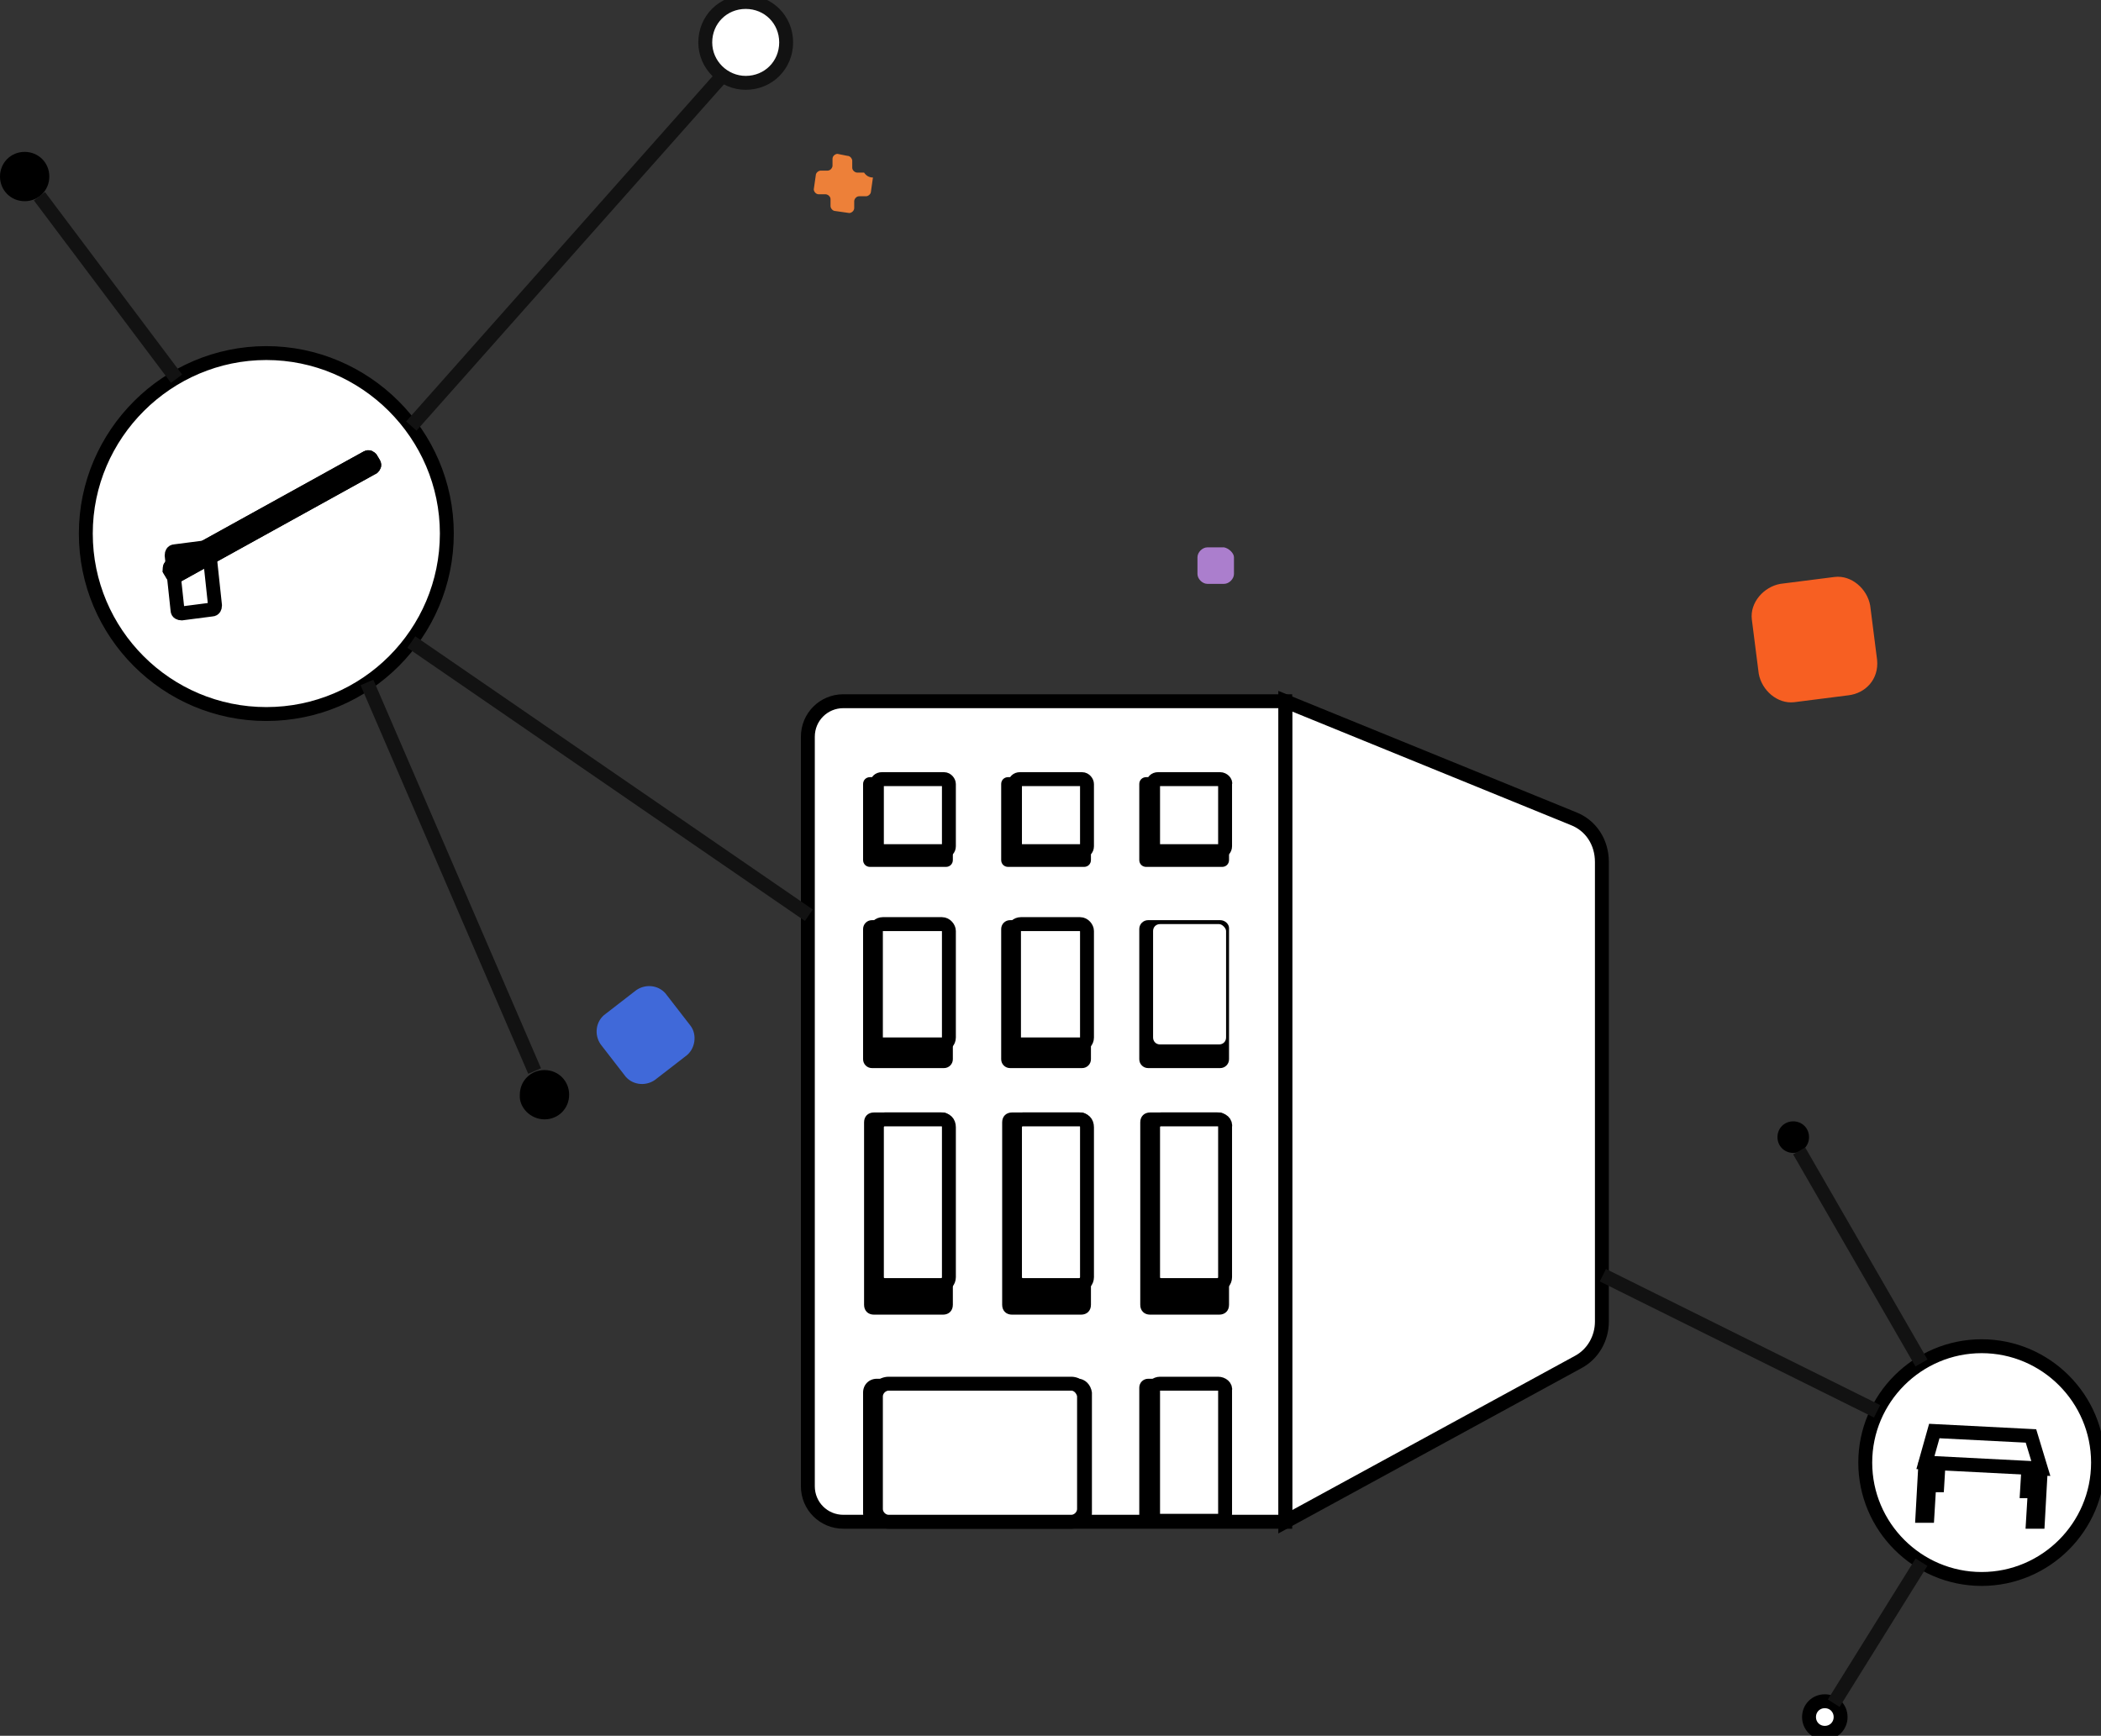 <?xml version="1.0" encoding="utf-8"?>
<!-- Generator: Adobe Illustrator 27.1.1, SVG Export Plug-In . SVG Version: 6.00 Build 0)  -->
<svg version="1.1" id="Layer_1" xmlns="http://www.w3.org/2000/svg" xmlns:xlink="http://www.w3.org/1999/xlink" x="0px" y="0px"
	 viewBox="0 0 213 176" style="enable-background:new 0 0 213 176;" xml:space="preserve">
<rect x="0" y="0" width="213" height="176" fill="#333333" stroke="none"/>
<style type="text/css">
	.st0{clip-path:url(#SVGID_00000176745681374515861080000011806071144975409559_);}
	.st1{fill:#FFFFFF;stroke:#000000;stroke-width:1.41;stroke-miterlimit:10;}
	.st2{fill:#FFFFFF;}
	.st3{fill:#FFFFFF;stroke:#121212;stroke-width:1.41;stroke-miterlimit:10;}
	.st4{fill:none;stroke:#121212;stroke-width:1.41;stroke-miterlimit:10;}
	.st5{fill:none;stroke:#000000;stroke-width:1.41;stroke-miterlimit:10;}
	.st6{fill:#4069D9;}
	.st7{fill:#F75F22;}
	.st8{fill:#AB7ECD;}
	.st9{fill:#ED8039;}
</style>
<g>
	<defs>
		<rect id="SVGID_1_" width="213" height="176"/>
	</defs>
	<clipPath id="SVGID_00000170960644553054787790000011806980629597702831_">
		<use xlink:href="#SVGID_1_"  style="overflow:visible;"/>
	</clipPath>
	<g style="clip-path:url(#SVGID_00000170960644553054787790000011806980629597702831_);">
		<path class="st1" d="M130.3,154.3V71.1L159.5,83c1.8,0.7,2.9,2.4,2.9,4.4v46.6c0,1.7-0.9,3.3-2.4,4.1L130.3,154.3L130.3,154.3z"/>
		<path class="st1" d="M85.5,71.1h44.8v83.2H85.5c-2,0-3.6-1.6-3.6-3.6V74.7C81.9,72.7,83.5,71.1,85.5,71.1z"/>
		<path d="M123.9,78.8h-7.7c-0.4,0-0.7,0.3-0.7,0.7v7.7c0,0.4,0.3,0.7,0.7,0.7h7.7c0.4,0,0.7-0.3,0.7-0.7v-7.7
			C124.6,79.1,124.3,78.8,123.9,78.8z"/>
		<path class="st1" d="M123.7,79h-6.3c-0.3,0-0.5,0.2-0.5,0.5v6.3c0,0.3,0.2,0.5,0.5,0.5h6.3c0.3,0,0.5-0.2,0.5-0.5v-6.3
			C124.3,79.3,124,79,123.7,79z"/>
		<path d="M109.9,78.8h-7.7c-0.4,0-0.7,0.3-0.7,0.7v7.7c0,0.4,0.3,0.7,0.7,0.7h7.7c0.4,0,0.7-0.3,0.7-0.7v-7.7
			C110.6,79.1,110.3,78.8,109.9,78.8z"/>
		<path class="st1" d="M109.7,79h-6.3c-0.3,0-0.5,0.2-0.5,0.5v6.3c0,0.3,0.2,0.5,0.5,0.5h6.3c0.3,0,0.5-0.2,0.5-0.5v-6.3
			C110.2,79.3,110,79,109.7,79z"/>
		<path d="M95.9,78.8h-7.7c-0.4,0-0.7,0.3-0.7,0.7v7.7c0,0.4,0.3,0.7,0.7,0.7h7.7c0.4,0,0.7-0.3,0.7-0.7v-7.7
			C96.5,79.1,96.3,78.8,95.9,78.8z"/>
		<path class="st1" d="M95.7,79h-6.3c-0.3,0-0.5,0.2-0.5,0.5v6.3c0,0.3,0.2,0.5,0.5,0.5h6.3c0.3,0,0.5-0.2,0.5-0.5v-6.3
			C96.2,79.3,96,79,95.7,79z"/>
		<path d="M123.7,93.3h-7.3c-0.5,0-0.9,0.4-0.9,0.9v13.2c0,0.5,0.4,0.9,0.9,0.9h7.3c0.5,0,0.9-0.4,0.9-0.9V94.1
			C124.6,93.7,124.2,93.3,123.7,93.3z"/>
		<path class="st2" d="M123.6,93.7h-6c-0.4,0-0.7,0.3-0.7,0.7v10.8c0,0.4,0.3,0.7,0.7,0.7h6c0.4,0,0.7-0.3,0.7-0.7V94.4
			C124.3,94.1,123.9,93.7,123.6,93.7z"/>
		<path d="M109.7,93.3h-7.3c-0.5,0-0.9,0.4-0.9,0.9v13.2c0,0.5,0.4,0.9,0.9,0.9h7.3c0.5,0,0.9-0.4,0.9-0.9V94.1
			C110.6,93.7,110.2,93.3,109.7,93.3z"/>
		<path class="st1" d="M109.5,93.7h-6c-0.4,0-0.7,0.3-0.7,0.7v10.8c0,0.4,0.3,0.7,0.7,0.7h6c0.4,0,0.7-0.3,0.7-0.7V94.4
			C110.2,94.1,109.9,93.7,109.5,93.7z"/>
		<path d="M95.7,93.3h-7.3c-0.5,0-0.9,0.4-0.9,0.9v13.2c0,0.5,0.4,0.9,0.9,0.9h7.3c0.5,0,0.9-0.4,0.9-0.9V94.1
			C96.5,93.7,96.2,93.3,95.7,93.3z"/>
		<path class="st1" d="M95.5,93.7h-6c-0.4,0-0.7,0.3-0.7,0.7v10.8c0,0.4,0.3,0.7,0.7,0.7h6c0.4,0,0.7-0.3,0.7-0.7V94.4
			C96.2,94.1,95.9,93.7,95.5,93.7z"/>
		<path d="M123.6,112.8h-7c-0.6,0-1,0.4-1,1v18.5c0,0.6,0.4,1,1,1h7c0.6,0,1-0.4,1-1v-18.5C124.6,113.3,124.1,112.8,123.6,112.8z"/>
		<path class="st1" d="M123.4,113.5h-5.7c-0.5,0-0.8,0.4-0.8,0.8v15.2c0,0.5,0.4,0.8,0.8,0.8h5.7c0.5,0,0.8-0.4,0.8-0.8v-15.2
			C124.3,113.8,123.9,113.5,123.4,113.5z"/>
		<path d="M109.6,112.8h-7c-0.6,0-1,0.4-1,1v18.5c0,0.6,0.4,1,1,1h7c0.6,0,1-0.4,1-1v-18.5C110.6,113.3,110.1,112.8,109.6,112.8z"/>
		<path class="st1" d="M109.4,113.5h-5.7c-0.5,0-0.8,0.4-0.8,0.8v15.2c0,0.5,0.4,0.8,0.8,0.8h5.7c0.5,0,0.8-0.4,0.8-0.8v-15.2
			C110.2,113.8,109.9,113.5,109.4,113.5z"/>
		<path d="M95.6,112.8h-7c-0.6,0-1,0.4-1,1v18.5c0,0.6,0.4,1,1,1h7c0.6,0,1-0.4,1-1v-18.5C96.5,113.3,96.1,112.8,95.6,112.8z"/>
		<path class="st1" d="M95.4,113.5h-5.7c-0.5,0-0.8,0.4-0.8,0.8v15.2c0,0.5,0.4,0.8,0.8,0.8h5.7c0.5,0,0.8-0.4,0.8-0.8v-15.2
			C96.2,113.8,95.9,113.5,95.4,113.5z"/>
		<path d="M123.7,139.8h-7.3c-0.5,0-0.9,0.4-0.9,0.9v13.2c0,0.5,0.4,0.9,0.9,0.9h7.3c0.5,0,0.9-0.4,0.9-0.9v-13.2
			C124.6,140.2,124.2,139.8,123.7,139.8z"/>
		<path class="st1" d="M123.5,140.3h-5.9c-0.4,0-0.7,0.3-0.7,0.7v12.5c0,0.4,0.3,0.7,0.7,0.7h5.9c0.4,0,0.7-0.3,0.7-0.7V141
			C124.3,140.6,123.9,140.3,123.5,140.3z"/>
		<path d="M109.3,139.8H88.9c-0.8,0-1.4,0.6-1.4,1.4v12.2c0,0.8,0.6,1.4,1.4,1.4h20.4c0.8,0,1.4-0.6,1.4-1.4v-12.2
			C110.6,140.4,110,139.8,109.3,139.8z"/>
		<path class="st1" d="M108.6,140.3H90.1c-0.7,0-1.3,0.6-1.3,1.3V153c0,0.7,0.6,1.3,1.3,1.3h18.5c0.7,0,1.3-0.6,1.3-1.3v-11.5
			C109.8,140.9,109.3,140.3,108.6,140.3z"/>
		<path class="st1" d="M27,72.4c10.1,0,18.3-8.2,18.3-18.3S37,35.8,27,35.8S8.7,44,8.7,54.1S16.9,72.4,27,72.4z"/>
		<path class="st1" d="M200.9,160.1c6.5,0,11.8-5.3,11.8-11.8c0-6.5-5.3-11.8-11.8-11.8s-11.8,5.3-11.8,11.8
			C189.1,154.8,194.4,160.1,200.9,160.1z"/>
		<path d="M181.8,116.9c0.9,0,1.6-0.7,1.6-1.6s-0.7-1.6-1.6-1.6c-0.9,0-1.6,0.7-1.6,1.6S180.9,116.9,181.8,116.9z"/>
		<path class="st1" d="M185,175.7c0.9,0,1.6-0.7,1.6-1.6c0-0.9-0.7-1.6-1.6-1.6c-0.9,0-1.6,0.7-1.6,1.6
			C183.4,175,184.1,175.7,185,175.7z"/>
		<path d="M55.2,113.5c1.4,0,2.5-1.1,2.5-2.5c0-1.4-1.1-2.5-2.5-2.5c-1.4,0-2.5,1.1-2.5,2.5C52.6,112.3,53.8,113.5,55.2,113.5z"/>
		<path d="M2.5,20.4c1.4,0,2.5-1.1,2.5-2.5s-1.1-2.5-2.5-2.5S0,16.5,0,17.9S1.1,20.4,2.5,20.4z"/>
		<path class="st3" d="M75.6,8.4c2.3,0,4.1-1.8,4.1-4.1s-1.8-4.1-4.1-4.1s-4.1,1.8-4.1,4.1S73.4,8.4,75.6,8.4z"/>
		<path class="st4" d="M73.3,7.6L41.7,43.2"/>
		<path class="st4" d="M17.9,38.4L4,19.9"/>
		<path class="st4" d="M54.2,108.6L37.2,69.2"/>
		<path class="st4" d="M41.7,65.1l40.3,27.7"/>
		<path class="st4" d="M190.3,143.1l-27.8-13.8"/>
		<path class="st4" d="M182.4,116.7l12.4,21.5"/>
		<path class="st4" d="M185.9,172.7l8.9-14.3"/>
		<path class="st2" d="M195.2,148.3l-0.3,5.4l0.5,0l0.3-5"/>
		<path class="st5" d="M195.2,148.3l-0.3,5.4l0.5,0l0.3-5"/>
		<path class="st2" d="M196.2,145.2l-0.3,5.4l0.5,0l0.3-5"/>
		<path class="st5" d="M196.2,145.2l-0.3,5.4l0.5,0l0.3-5"/>
		<path class="st2" d="M206.2,146.8l-0.2,4.4l-0.5,0l0.3-5"/>
		<path class="st5" d="M206.2,146.8l-0.2,4.4l-0.5,0l0.3-5"/>
		<path class="st2" d="M206.9,148.9l-0.3,5.4l-0.5,0l0.3-5"/>
		<path class="st5" d="M206.9,148.9l-0.3,5.4l-0.5,0l0.3-5"/>
		<path d="M195.2,148.3l0,0.5l11.7,0.6l0-0.5L195.2,148.3z"/>
		<path class="st1" d="M206.9,148.9l-11.7-0.6l0.9-3.2l9.8,0.5L206.9,148.9z"/>
		<path d="M21.1,55.2L18,55.5c-0.2,0-0.3,0.2-0.3,0.4l0.6,5.6c0,0.2,0.2,0.3,0.4,0.3l3.1-0.4c0.2,0,0.3-0.2,0.3-0.4l-0.6-5.6
			C21.4,55.3,21.3,55.2,21.1,55.2z"/>
		<path class="st1" d="M20.8,55.5l-3.1,0.4c-0.2,0-0.3,0.2-0.3,0.4l0.6,5.6c0,0.2,0.2,0.3,0.4,0.3l3.1-0.4c0.2,0,0.3-0.2,0.3-0.4
			l-0.6-5.6C21.2,55.6,21,55.4,20.8,55.5z"/>
		<path d="M17.3,57.5l0.3,0.5c0.1,0.1,0.2,0.2,0.4,0.1l19.9-11c0.1-0.1,0.2-0.2,0.1-0.4l-0.3-0.5c-0.1-0.1-0.2-0.2-0.4-0.1l-19.9,11
			C17.3,57.2,17.2,57.4,17.3,57.5z"/>
		<path class="st1" d="M17.2,57.8l0.3,0.5c0.1,0.1,0.2,0.2,0.4,0.1l19.9-11c0.1-0.1,0.2-0.2,0.1-0.4l-0.3-0.5
			c-0.1-0.1-0.2-0.2-0.4-0.1l-19.9,11C17.2,57.5,17.2,57.7,17.2,57.8z"/>
		<path d="M18.6,56.8l0.5,1l3.5-1.9l-0.5-1L18.6,56.8z"/>
		<path d="M25.5,53l0.5,1l3.5-1.9l-0.5-1L25.5,53z"/>
		<path d="M32.3,49.2l0.5,1l3.5-1.9l-0.5-1L32.3,49.2z"/>
		<path class="st5" d="M17.2,57.8l0.3,0.5c0.1,0.1,0.2,0.2,0.4,0.1l19.9-11c0.1-0.1,0.2-0.2,0.1-0.4l-0.3-0.5
			c-0.1-0.1-0.2-0.2-0.4-0.1l-19.9,11C17.2,57.5,17.2,57.7,17.2,57.8z"/>
	</g>
</g>
<g>
	<path class="st6" d="M69.5,107.1l-3.1,2.4c-1,0.7-2.4,0.5-3.1-0.5l-2.4-3.1c-0.7-1-0.5-2.4,0.5-3.1l3.1-2.4c1-0.7,2.4-0.5,3.1,0.5
		L70,104C70.7,104.9,70.5,106.4,69.5,107.1z"/>
	<path class="st7" d="M187.4,70.5l-5.5,0.7c-1.7,0.2-3.3-1.2-3.6-2.9l-0.7-5.5c-0.2-1.7,1.2-3.3,2.9-3.6l5.5-0.7
		c1.7-0.2,3.3,1.2,3.6,2.9l0.7,5.5C190.5,68.9,189.1,70.3,187.4,70.5z"/>
	<path class="st8" d="M125.1,56.5v1.7c0,0.5-0.5,1-1,1h-1.7c-0.5,0-1-0.5-1-1v-1.7c0-0.5,0.5-1,1-1h1.7
		C124.6,55.6,125.1,56.1,125.1,56.5z"/>
	<path class="st9" d="M87.6,17.5h-0.7c-0.2,0-0.5-0.2-0.5-0.5v-0.7c0-0.2-0.2-0.5-0.5-0.5l-1-0.2c-0.2,0-0.5,0.2-0.5,0.5v0.7
		c0,0.2-0.2,0.5-0.5,0.5h-0.7c-0.2,0-0.5,0.2-0.5,0.5l-0.2,1.4c0,0.2,0.2,0.5,0.5,0.5h0.7c0.2,0,0.5,0.2,0.5,0.5v0.7
		c0,0.2,0.2,0.5,0.5,0.5l1.4,0.2c0.2,0,0.5-0.2,0.5-0.5v-0.7c0-0.2,0.2-0.5,0.5-0.5h0.7c0.2,0,0.5-0.2,0.5-0.5l0.2-1.4
		C88.1,18,87.8,17.8,87.6,17.5z"/>
</g>
</svg>
